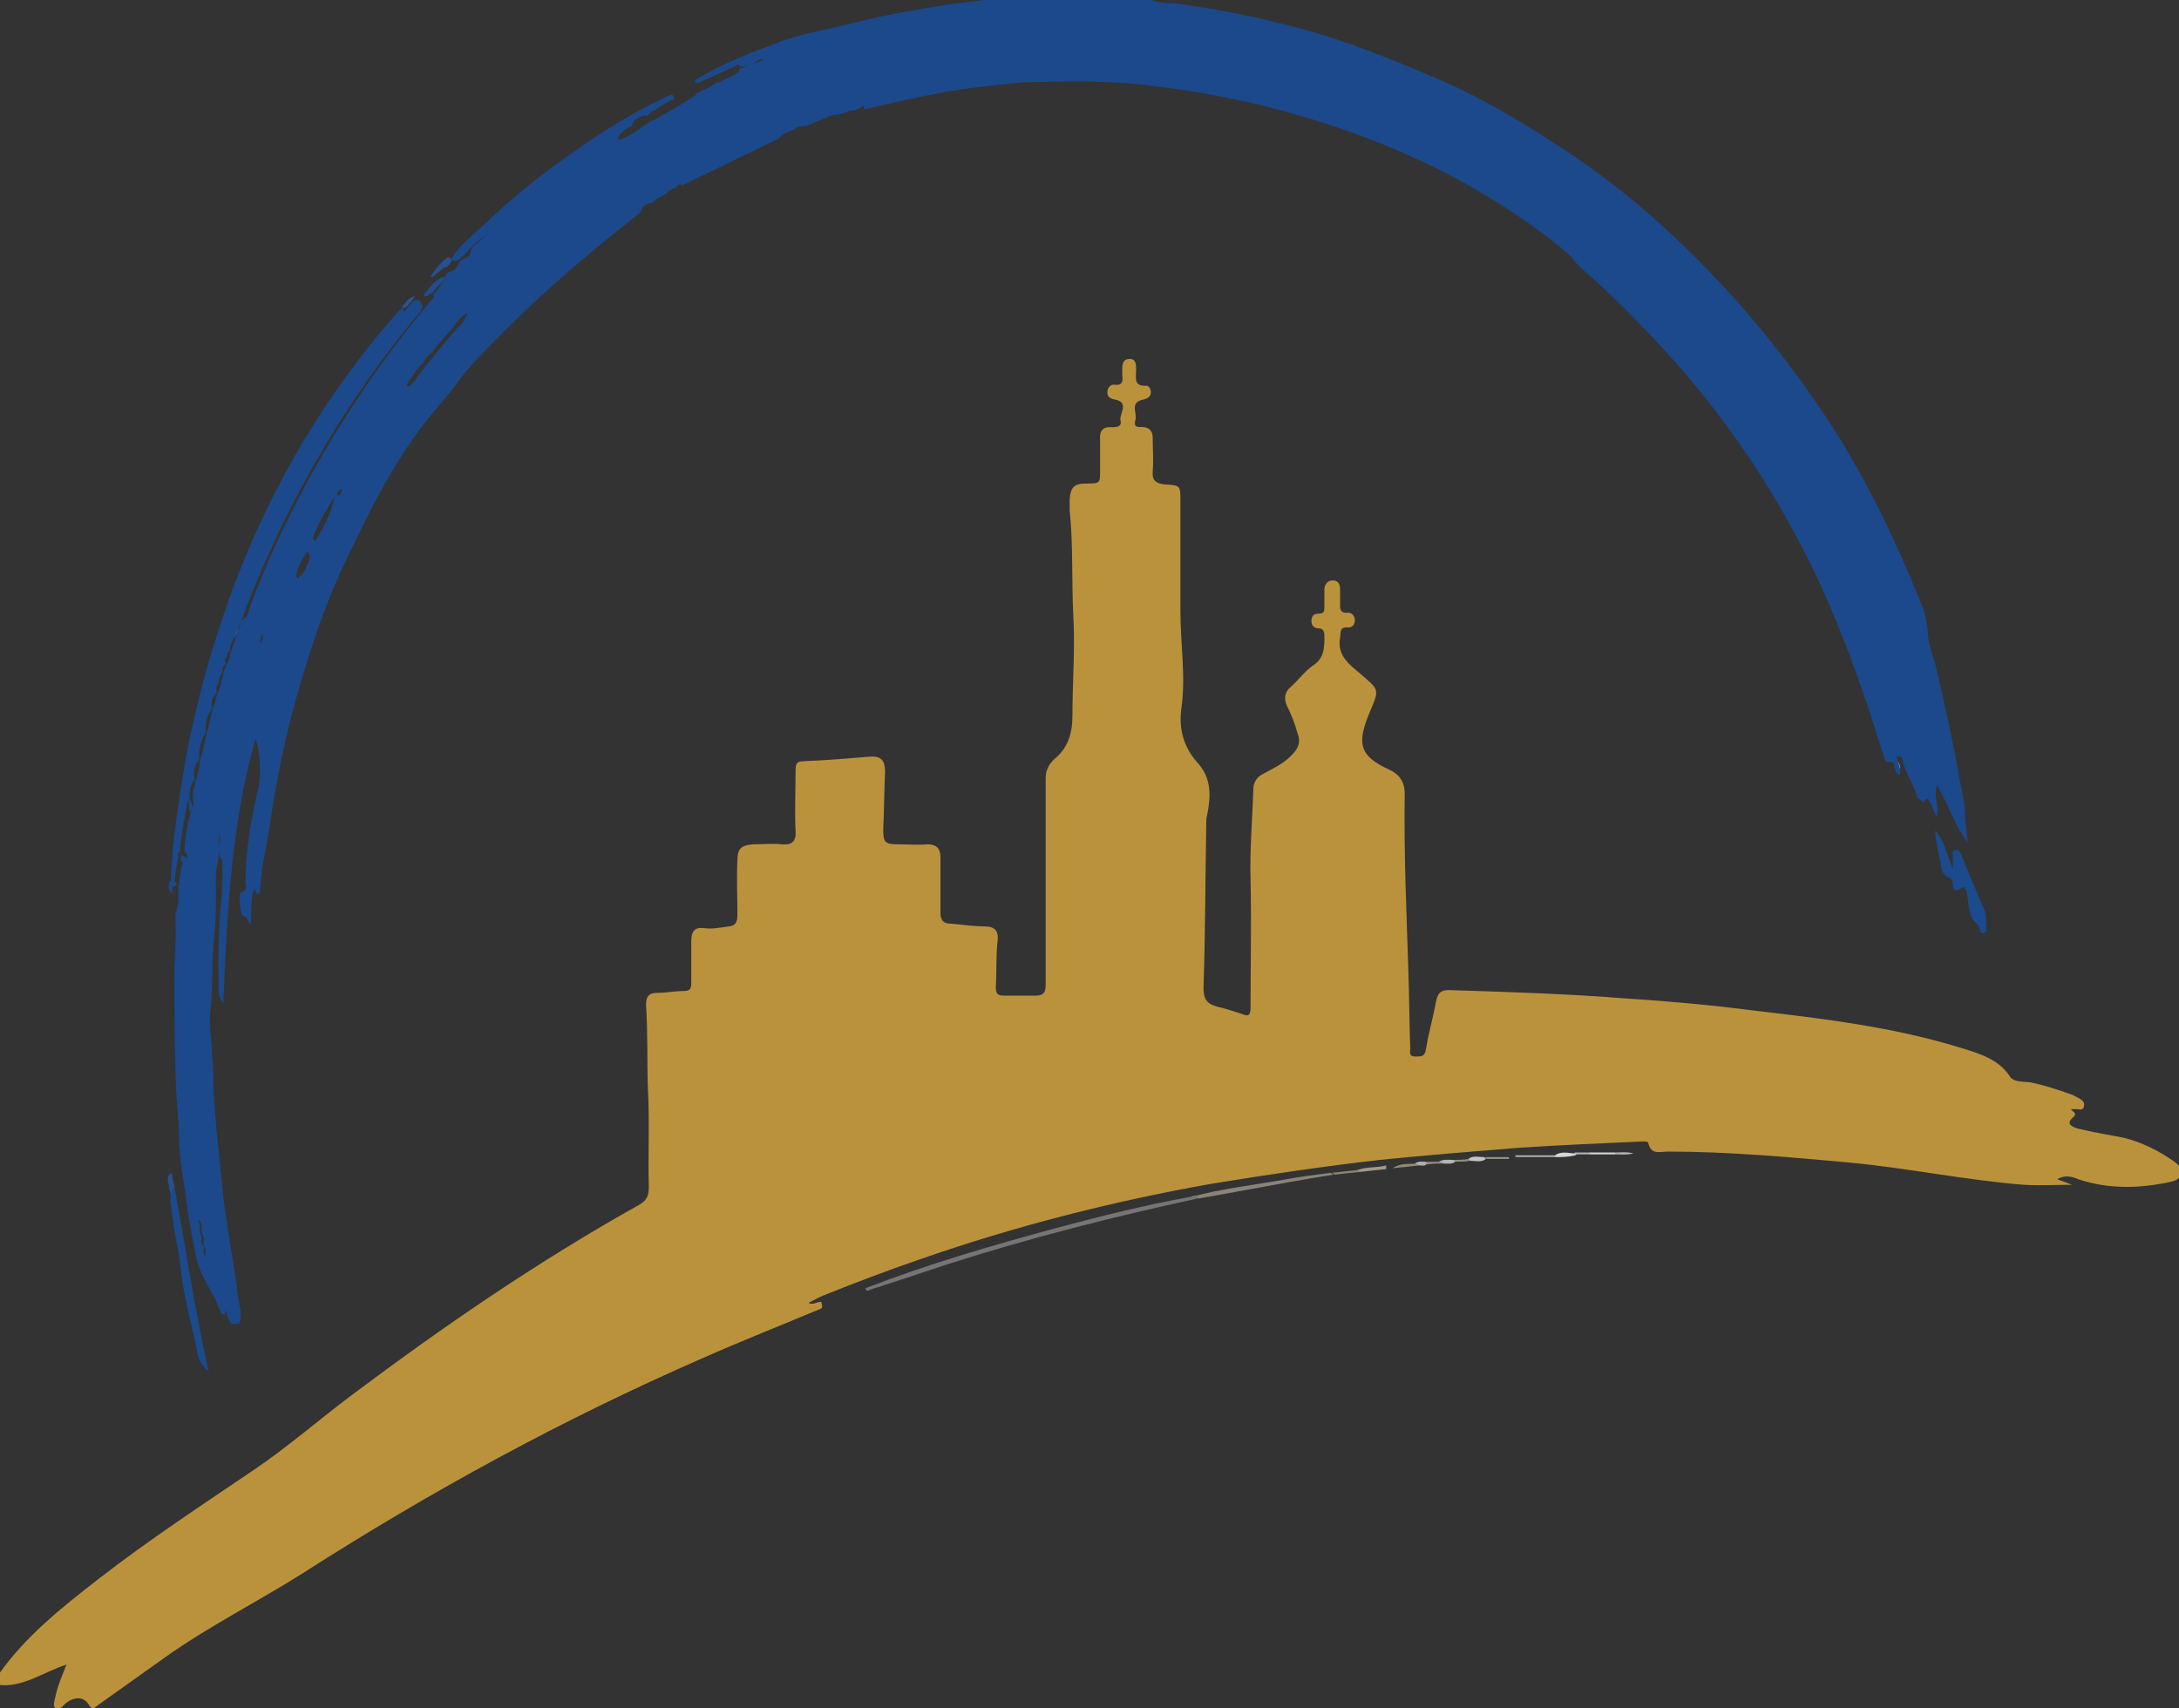 <?xml version="1.0" encoding="utf-8"?>
<!-- Generator: Adobe Illustrator 21.1.0, SVG Export Plug-In . SVG Version: 6.00 Build 0)  -->
<svg version="1.1" id="Ebene_1" xmlns="http://www.w3.org/2000/svg" xmlns:xlink="http://www.w3.org/1999/xlink" x="0px" y="0px"
	 viewBox="0 0 236.1 185.1" style="enable-background:new 0 0 236.1 185.1;" xml:space="preserve">
<rect x="0" y="0" width="236.1" height="185.1" fill="#333333" stroke="none"/>
<path style="fill:#BB923C;" d="M89,141.8c-4.3,1.8-8.6,3.5-12.9,5.4c-15.1,6.6-29.4,14.4-43.3,23.3c-4.9,3.1-10.1,5.7-14.9,9.1
	c-2.4,1.7-4.9,3.5-7.3,5.2c-0.4,0.3-0.6,0.6-1-0.1c-0.6-0.9-1.6-0.8-2.5-0.1c-0.3,0.3-0.7,0.8-1.1,0.5c-0.3-0.2-0.1-0.8,0-1.2
	c0.2-1.1,0.7-2.2,1.2-3.5c-2.5,0.8-4.7,2.5-7.3,2.2c0-0.4,0-0.8,0-1.2c2.9-4.1,6.8-7.2,10.8-10.3c5.4-4.2,11.2-8,16.8-11.8
	c3.7-2.5,7-5.4,10.6-8.1c10-7.5,20.2-14.5,31.1-20.6c0.9-0.5,1.1-1,1.1-2c-0.1-3.5,0.1-7-0.1-10.6c-0.1-3,0-6.1-0.2-9.1
	c0-0.9,0.3-1.3,1.2-1.3c1,0,1.9-0.2,2.9-0.2c0.7,0,0.8-0.3,0.8-0.9c0-1.5,0-3,0-4.4c0-1,0.2-1.7,1.5-1.5c0.9,0.1,1.7-0.1,2.6-0.2
	c0.8-0.1,0.9-0.6,0.9-1.3c0-2-0.1-3.9,0-5.9c0-1.2,0.4-1.6,1.7-1.7c1,0,2.1-0.1,3.1,0c1.1,0.1,1.6-0.3,1.5-1.5c-0.1-2.1,0-4.2,0-6.4
	c0-0.6,0-1.1,0.8-1.1c2.4-0.1,4.9-0.3,7.3-0.5c1.2-0.1,1.6,0.5,1.6,1.6c-0.1,2.1-0.1,4.2-0.2,6.3c0,1.4,0.2,1.6,1.6,1.6
	c1.1,0,2.2,0.1,3.2,0c0.9,0,1.4,0.4,1.4,1.4c0,2,0,4,0,6c0,0.8,0.3,1.2,1.1,1.2c1.2,0.1,2.5,0.3,3.7,0.3c1.1,0,1.5,0.5,1.4,1.5
	c-0.2,1.7-0.1,3.4-0.2,5.1c0,0.7,0.2,0.9,0.9,0.9c1.1,0,2.2,0,3.4,0c0.8,0,1.1-0.3,1.1-1.1c0-2.6,0-5.2,0-7.8c0-4.9,0-9.8,0-14.6
	c0-0.9,0.3-1.5,0.9-2.1c1.5-1.2,2-2.8,2-4.7c0-3.6,0.3-7.2,0.1-10.8c-0.2-3.8,0-7.7-0.4-11.5c0-0.4,0-0.8,0-1.2
	c0.1-1.3,0.5-1.7,1.8-1.7c1.5,0,1.5,0,1.5-1.5c0-1.1,0-2.2,0-3.2c-0.1-1,0.3-1.5,1.3-1.4c0.6,0,1.1-0.1,0.9-0.8
	c-0.1-0.7,1-1.9-0.6-2.2c-0.5-0.1-0.9-0.3-0.8-0.9c0-0.4,0.4-0.8,0.8-0.7c0.8,0.1,0.9-0.4,0.8-1c0-0.2,0-0.5,0-0.7
	c0-0.6,0.1-1.1,0.8-1.1c0.7,0,0.7,0.6,0.7,1.2c0,0.8-0.3,1.8,1.1,1.7c0.3,0,0.5,0.4,0.5,0.7c0,0.5-0.4,0.7-0.8,0.8
	c-1.6,0.3-0.6,1.5-0.9,2.3c-0.2,0.9,0.5,0.6,1,0.7c0.7,0.1,0.9,0.6,0.9,1.2c0,1.2,0.1,2.4,0,3.6c-0.1,1,0.4,1.3,1.3,1.4
	c1.7,0.1,1.7,0.1,1.7,1.8c0,4,0,8,0,12c0,3.5,0.6,7,0.1,10.5c-0.3,2.3,0.3,4.2,1.7,5.8c1.6,1.7,1.5,3.7,1.1,5.7
	c-0.1,0.3-0.1,0.6-0.1,0.9c-0.1,6-0.1,11.9-0.3,17.9c0,1.2,0.4,1.7,1.5,2c0.9,0.2,1.8,0.5,2.7,0.8c0.7,0.3,0.9,0.1,0.9-0.7
	c0-4.6,0.1-9.2,0-13.8c-0.1-3.3,0.2-6.6,0.3-9.9c0-0.7,0.4-1.3,1-1.6c1.1-0.6,2.2-1.1,3.1-2c0.7-0.7,1.1-1.4,0.7-2.4
	c-0.3-1.1-0.7-2.1-1.2-3.1c-0.3-0.8-0.2-1.4,0.5-2c0.8-0.7,1.5-1.7,2.4-2.3c1.2-0.8,1.2-1.9,1.2-3.2c0-0.4-0.1-0.8-0.6-0.8
	c-0.5,0-0.8-0.3-0.8-0.8c0-0.6,0.3-0.8,0.8-0.8c0.6,0,0.6-0.3,0.6-0.8c0-0.6,0-1.2,0-1.8c0-0.5,0.3-1,0.9-1c0.6,0,0.8,0.4,0.8,1
	c0,0.5,0,1,0,1.4c0,0.6-0.1,1.2,0.9,1.1c0.4,0,0.7,0.4,0.7,0.8c0,0.5-0.3,0.8-0.7,0.8c-1-0.1-0.8,0.5-0.9,1.1
	c-0.3,1.6,0.6,2.6,1.7,3.5c2.8,2.4,2.6,1.9,1.3,5.1c-1.2,3.1-0.7,4.3,2.3,5.7c1.1,0.5,1.7,1.3,1.7,2.6c-0.1,6.4,0.2,12.9,0.4,19.3
	c0.1,2.8,0.1,5.5,0.2,8.3c0,0.4-0.2,0.9,0.6,0.9c0.6,0,1,0,1.1-0.8c0.3-1.8,0.8-3.5,1.1-5.2c0.2-0.8,0.4-1.2,1.4-1.2
	c6.4,0.2,12.8,0.4,19.1,0.9c4.6,0.3,9.2,0.7,13.8,1.3c7.7,0.9,15.3,1.8,22.7,4.1c1.9,0.6,4,1.2,5.2,3.1c0.4,0.6,1.5,0.5,2.2,0.6
	c1.5,0.3,3,0.8,4.4,1.3c0.3,0.1,0.6,0.3,1,0.5c0.3,0.2,0.5,0.4,0.4,0.8c-0.1,0.5-0.5,0.3-0.8,0.3c-0.2,0-0.4,0-0.6,0
	c0.1,0.3,0.8,0.4,0.2,0.9c-0.8,0.7-0.1,1,0.5,1.2c1.7,0.4,3.4,0.7,5,1c2,0.5,3.8,1.4,5.5,2.6c0.4,0.3,0.9,0.7,0.7,1.3
	c-0.1,0.6-0.7,0.8-1.2,0.9c-3.3,0.7-6.6,0.8-9.9-0.3c-0.7-0.3-1.5-0.5-2.3,0c0.6,0.2,1.1,0.4,1.6,0.6c-1.7,0-3.4,0.1-5.2,0
	c-6.3-0.5-12.5-1.8-18.8-2.4c-6.6-0.6-13.2-1.2-19.8-1.2c-0.8,0-1.8,0.4-2.1-0.9c0-0.2-0.4-0.2-0.6-0.2c-4.5,0.2-9.1,0.4-13.6,0.7
	c-5,0.4-9.9,0.8-14.9,1.3c-6.1,0.7-12.2,1.6-18.3,2.6c-10.7,1.9-21.3,4.6-31.6,8.2c-3.5,1.2-6.9,2.5-10.4,3.9
	c-0.5,0.2-1,0.5-1.6,0.8c0.6,0.3,0.9-0.2,1.4-0.1C89,141.4,89.2,141.5,89,141.8z"/>
<path style="fill:#757575;" d="M93.8,139.6c6.7-2.6,13.6-4.6,20.6-6.5c4.8-1.3,9.7-2.5,14.6-3.4c0.3-0.1,0.6-0.3,0.7,0.2
	c-9.2,2-18.3,4.3-27.3,7.2c-2.7,0.9-5.4,1.8-8.2,2.7C94.1,139.9,93.8,140,93.8,139.6z"/>
<path style="fill:#1B4A8D;" d="M210.3,93.7c-0.2-1-0.4-2-0.6-3c0-0.1,0-0.3,0-0.7c1.1,1.3,1.3,2.8,1.9,4.2c0-0.4,0-0.7,0-1
	c0.1-0.4-0.3-1,0.3-1.1c0.4-0.1,0.6,0.5,0.7,0.8c0.8,1.9,1.6,3.8,2.4,5.7c0.2,0.4,0.2,0.9,0.2,1.3c0,0.4,0.2,1-0.2,1.2
	c-0.6,0.2-0.4-0.6-0.7-0.9c-1.2-0.9-0.9-2.3-1.2-3.5c-0.1-0.5-0.3-0.7-0.7-0.4c-0.7,0.5-0.8,0-0.8-0.5c0-0.6-0.5-0.7-0.8-0.9
	C210.4,94.5,210.3,94.1,210.3,93.7z"/>
<path style="fill:#898479;" d="M129.8,129.9c-0.2-0.3-0.5-0.2-0.7-0.2c3.4-0.9,6.9-1.3,10.3-1.9c1.6-0.3,3.2-0.5,4.8-0.7
	c0.1,0.1,0.2,0.1,0.3,0.2c-3.2,0.5-6.4,1.1-9.7,1.7C133.2,129.3,131.5,129.6,129.8,129.9z"/>
<path style="fill:#A2998A;" d="M147.1,126.8c1-0.4,2-0.2,3.1-0.5c0,0.1,0,0.2,0,0.4c-0.9,0.1-1.9,0.2-2.8,0.3
	C147.2,127,147.1,126.9,147.1,126.8z"/>
<path style="fill:#AEADAB;" d="M168.5,125.4c-1.4,0-2.9,0-4.3,0c0-0.1,0-0.1,0-0.2c1.4,0,2.9,0,4.3,0
	C168.5,125.2,168.6,125.2,168.5,125.4C168.5,125.3,168.5,125.4,168.5,125.4z"/>
<path style="fill:#8D8470;" d="M147.1,126.8c0.1,0.1,0.2,0.2,0.3,0.2c-0.9,0.1-1.9,0.2-2.8,0.3c-0.1-0.1-0.2-0.2-0.3-0.2
	C145.2,127,146.1,126.9,147.1,126.8z"/>
<path style="fill:#D7D6D8;" d="M168.5,125.4c0-0.1,0-0.1,0-0.2c0.7-0.5,1.5-0.2,2.2-0.2c0.1,0,0.1,0.1,0.1,0.1c0,0,0,0.1-0.1,0.1
	C169.9,125.4,169.2,125.4,168.5,125.4z"/>
<path style="fill:#958A74;" d="M153.8,126.3c-0.9,0.1-1.8,0.2-2.9,0.3c0.9-0.6,1.7-0.4,2.5-0.5C153.6,126,153.8,125.9,153.8,126.3z"
	/>
<path style="fill:#C7C6C6;" d="M159.1,125.6c0.5-0.4,1.1-0.2,1.7-0.2c0.1,0.1,0.2,0.1,0.2,0.2c-0.5,0.4-1.1,0.2-1.7,0.2
	C159.3,125.8,159.1,125.7,159.1,125.6z"/>
<path style="fill:#989387;" d="M161.1,125.6c-0.1-0.1-0.2-0.2-0.2-0.2c0.9,0,1.7,0,2.6,0c0,0.1,0,0.2,0,0.2
	C162.6,125.6,161.8,125.6,161.1,125.6z"/>
<path style="fill:#D6D7D8;" d="M175,125.1c-0.9,0-1.8,0-2.7,0c-0.1,0-0.1-0.1-0.1-0.1c0,0,0-0.1,0.1-0.1c0.9,0,1.8,0,2.7,0
	C175,125,175.1,125,175,125.1C175,125.1,175,125.1,175,125.1z"/>
<path style="fill:#B4B4B2;" d="M157.7,125.9c-0.4,0.3-0.8,0.2-1.3,0.2c-0.1-0.1-0.4,0-0.5-0.2c0.5-0.3,1-0.2,1.5-0.2
	C157.6,125.7,157.7,125.8,157.7,125.9z"/>
<path style="fill:#B2B2B2;" d="M175,125.1c0-0.1,0-0.1,0-0.2c0.6,0,1.3-0.1,2,0.1C176.2,125.2,175.6,125.1,175,125.1z"/>
<path style="fill:#F5F2F7;" d="M205.7,83.6c-0.3-0.3-0.3-0.7-0.4-1.1c0.5,0,0.5,0.4,0.6,0.7C205.8,83.3,205.8,83.5,205.7,83.6z"/>
<path style="fill:#968C7A;" d="M157.7,125.9c-0.1-0.1-0.2-0.2-0.2-0.2c0.5,0,1.1,0,1.6-0.1c0.1,0.1,0.2,0.2,0.2,0.2
	C158.8,125.9,158.2,125.9,157.7,125.9z"/>
<path style="fill:#B2AEAE;" d="M153.8,126.3c-0.2-0.1-0.3-0.2-0.5-0.2c0.4-0.3,0.8-0.2,1.2-0.2c0.1,0.1,0.1,0.1,0.1,0.2
	c0,0.1-0.1,0.1-0.1,0.1C154.4,126.4,154.1,126.3,153.8,126.3z"/>
<path style="fill:#938A76;" d="M154.6,126.2c0-0.1,0-0.2,0-0.3c0.5,0,0.9,0,1.4,0c0.2,0.1,0.3,0.1,0.5,0.2
	C155.8,126.1,155.2,126.1,154.6,126.2z"/>
<path style="fill:#B4B4B4;" d="M172.3,124.9c0,0.1,0,0.1,0,0.2c-0.6,0-1.1,0-1.7,0c0-0.1,0-0.1,0-0.2
	C171.2,124.9,171.8,124.9,172.3,124.9z"/>
<path style="fill:#1B4A8D;" d="M18.9,128.6c1.2,6.6,2.2,13.2,3.7,20c-1.2-0.9-1.2-2-1.4-3c-0.5-2.1-1-4.2-1.4-6.4
	c-0.2-1.4-0.3-2.8-0.6-4.2c-0.3-1.5-0.5-3-0.7-4.5c-0.1-0.4,0-0.8,0-1.2C18.6,129.1,18.3,128.7,18.9,128.6z"/>
<path style="fill:#28508D;" d="M48.1,29c-0.4,0.3-0.8,0.7-1.2,1c-0.1,0.1-0.2,0-0.2-0.1c0.5-0.8,1.1-1.5,1.9-2.1
	c0,0.1,0.1,0.2,0.3,0.2c0.1,0.1,0.1,0.2,0,0.3C48.7,28.7,48.5,29,48.1,29z"/>
<path style="fill:#28508E;" d="M18.9,128.6c-0.4,0.2-0.2,0.5-0.3,0.8c-0.2-0.1-0.2-0.4-0.3-0.6c0.1-0.6-0.5-1.2,0.3-1.7
	C18.7,127.7,18.8,128.2,18.9,128.6z"/>
<path style="fill:#2B5290;" d="M45,32.1c-0.3,0.4-0.6,0.8-1,1.2c-0.2,0.1-0.3,0.1-0.5,0l0,0C44,32.8,44.2,32.2,45,32.1z"/>
<path style="fill:#1B498B;" d="M19.1,96c-0.7,0-0.3,0.6-0.5,0.8c-0.5-0.4-0.3-0.9-0.2-1.3c0.1,0,0.2,0,0.3,0
	C19.1,95.6,19.2,95.7,19.1,96z"/>
<path style="fill:#A8BAD4;" d="M21,104.7c0,2.4,0,4.8,0,7.2c-0.1,0.1-0.1,0.1-0.2,0c0-2.4,0-4.8,0-7.2
	C20.9,104.5,20.9,104.5,21,104.7z"/>
<path style="fill:#A8B9D2;" d="M28.7,86.2c-0.1,1.1-0.2,2.3-0.5,3.4c-0.1,0.1-0.2,0.1-0.3,0c0-1.1,0.4-2.2,0.6-3.3
	C28.6,86.1,28.7,86.1,28.7,86.2z"/>
<path style="fill:#A8B9D2;" d="M28,91.7c0,0.8,0.1,1.6-0.2,2.4c-0.3-0.8-0.4-1.6-0.1-2.4C27.8,91.5,27.9,91.5,28,91.7z"/>
<path style="fill:#224C8E;" d="M46.5,31.9c-0.1,0.1-0.2,0.1-0.3,0.2c-0.2,0-0.3,0-0.2-0.3c0.7-0.7,1.1-1.6,2.2-1.8
	c-0.1,0.2-0.2,0.4-0.3,0.6C47.3,31,47.1,31.7,46.5,31.9z"/>
<path style="fill:#A2B3CE;" d="M31.6,64.3c0,0.7-0.6,1.3-0.8,1.9c-0.2,0-0.3,0-0.2-0.2c0.1-0.7,0.2-1.4,0.8-1.9
	C31.6,64,31.7,64.1,31.6,64.3z"/>
<path style="fill:#A8B9D1;" d="M28,91.7c-0.1,0-0.2,0-0.3,0c0.2-0.7-0.2-1.5,0.2-2.2c0.1,0,0.2,0,0.3,0C28.1,90.2,28.4,91,28,91.7z"
	/>
<path style="fill:#9EAEC9;" d="M53.9,31c-0.3,0.5-0.7,1-1.5,1.3c0.2-0.8,0.7-1.1,1.2-1.5C53.9,30.7,54,30.7,53.9,31z"/>
<path style="fill:#1B498C;" d="M19.6,93.4c0-0.2,0-0.5,0-0.7c0.1,0,0.1,0,0.2,0c0.3,0.2,0.6,0.4,0.8,0.6
	C20.4,93.8,20,93.3,19.6,93.4z"/>
<path style="fill:#99A8C5;" d="M42.7,43.7c0.2-0.4,0.4-0.7,0.7-1c0.1,0,0.2,0.2,0.2,0.3c0.1,0.5-0.4,0.7-0.7,1
	C42.7,43.9,42.7,43.8,42.7,43.7z"/>
<path style="fill:#A8BAD2;" d="M25.3,69.1c-0.1-0.1-0.1-0.1-0.2-0.2c-0.1-0.5,0.2-0.9,0.4-1.3c0.1,0,0.2,0.1,0.2,0.2
	C25.8,68.4,25.7,68.8,25.3,69.1z"/>
<path style="fill:#AABAD2;" d="M41.8,45.6c-0.3,0.3-0.3,1-0.8,1.2c-0.2,0-0.3,0-0.2-0.2c0.2-0.3,0.3-0.7,0.7-1
	C41.5,45.5,41.6,45.5,41.8,45.6z"/>
<path style="fill:#576B97;" d="M20.8,111.8c0.1,0,0.1,0,0.2,0c0,0.7,0,1.3,0,2C20.7,113.2,20.8,112.5,20.8,111.8z"/>
<path style="fill:#7C87A9;" d="M41.8,45.6c-0.1,0-0.2,0-0.4,0c0.1-0.4,0.3-0.7,0.8-0.7c0.1-0.1,0.1-0.1,0.2,0
	C42.5,45.4,42,45.4,41.8,45.6z"/>
<path style="fill:#A9BAD3;" d="M42.4,44.9c-0.1,0-0.1,0-0.2,0c-0.2-0.5,0.3-0.8,0.5-1.2c0.1,0,0.2,0.1,0.2,0.3
	C42.7,44.3,42.5,44.6,42.4,44.9z"/>
<path style="fill:#576C98;" d="M21,104.7l-0.1,0l-0.1,0c0-0.6,0-1.2,0-1.8C21.1,103.5,21,104.1,21,104.7z"/>
<path style="fill:#A6B7CF;" d="M52,25.7c-0.1,0-0.2,0-0.3,0c0.3-0.4,0.6-0.8,1.3-1C52.7,25.2,52.4,25.5,52,25.7z"/>
<path style="fill:#92A3C1;" d="M28.8,67.3c0.1-0.3,0-0.7,0.3-1C29.2,66.8,29.2,66.8,28.8,67.3z"/>
<path style="fill:#FFFDFE;" d="M33.5,59.3c0.1-0.2,0-0.5,0.4-0.5l0,0.1c0,0.3,0,0.6-0.2,0.8C33.3,59.7,33.4,59.5,33.5,59.3z"/>
<path style="fill:#FFFEFC;" d="M31.9,62.9c0.2,0.1,0.2,0.3,0.2,0.4c-0.1,0.2,0,0.4-0.2,0.5c-0.1,0-0.2-0.1-0.2-0.2
	C31.7,63.4,31.5,63,31.9,62.9z"/>
<path style="fill:#FCFDFC;" d="M25.8,67.9c-0.1,0-0.2-0.1-0.2-0.2c0.1-0.2,0-0.5,0.3-0.7c0.1,0.1,0.1,0.1,0.2,0.2
	C26.1,67.4,25.9,67.7,25.8,67.9z"/>
<path style="fill:#A8B9D3;" d="M53.9,31c0-0.1-0.1-0.2-0.2-0.2c0.1-0.2,0.2-0.4,0.5-0.5c0.2-0.1,0.3,0,0.2,0.2
	C54.3,30.7,54.2,30.9,53.9,31z"/>
<path style="fill:#8E9FBD;" d="M30.6,66c0,0.1,0.1,0.2,0.2,0.2c-0.1,0.3-0.1,0.6-0.7,0.7C30.5,66.6,30.2,66.2,30.6,66z"/>
<path style="fill:#A8B9D3;" d="M54.4,30.5c0-0.1-0.1-0.2-0.2-0.2c0.1-0.3,0.3-0.6,0.6-0.4C55,30.2,54.6,30.3,54.4,30.5z"/>
<path style="fill:#8E9FBE;" d="M40.7,46.6c0,0.1,0.1,0.2,0.2,0.2c0,0.2,0.1,0.5-0.3,0.5c-0.1,0-0.3-0.1-0.3-0.1
	C40.4,47,40.5,46.7,40.7,46.6z"/>
<path style="fill:#A0B1CB;" d="M28.7,86.2l-0.1,0l-0.1,0c0.1-0.4,0.2-0.7,0.3-1.3C29,85.4,29.1,85.8,28.7,86.2z"/>
<path style="fill:#1B498C;" d="M45.3,32.5c-0.6,0-0.8,0.5-1.2,0.9c-0.2,0.2-0.3,0.5-0.5,0.7c0.2-0.2,0.2-0.4,0.1-0.6
	c0,0-0.1-0.1-0.1-0.1c-0.1,0.1-0.2,0.1-0.3,0.2c-1.6,1.8-3.2,3.7-4.6,5.6C33,46.7,28.6,54.8,25.3,63.6c-1.8,4.9-3.3,9.8-4.4,14.9
	c-0.8,3.4-1.3,6.8-1.8,10.3c-0.3,2.2-0.5,4.5-0.6,6.8c0.1,0.1,0.3,0.1,0.4,0.1c0,0,0,0,0-0.1c0.1-0.9,0.2-1.8,0.4-2.7
	c0-0.2-0.1-0.5,0.2-0.6c0.1-1.8,0.5-3.6,0.8-5.3c0-0.1,0.1-0.2,0.3-0.1c-0.1-0.9-0.1-1.7,0.5-2.4c-0.2-0.8-0.1-1.5,0.5-2.2
	c-0.1-1,0.1-2,0.7-2.9c-0.1-1,0.1-1.9,0.7-2.6c-0.2-0.7,0-1.2,0.5-1.7c-0.1-0.4-0.1-0.7,0.2-1c0-0.5,0.1-0.9,0.4-1.2
	c0.1-0.3-0.1-0.8,0.4-0.9c0,0,0,0,0,0c-0.1-0.3-0.2-0.6,0.1-0.8c0-0.3,0-0.5,0.3-0.7c0-0.5,0.2-1,0.5-1.4c0.1,0,0.1,0,0.1,0
	c0.1-0.4,0.3-0.8,0.4-1.2c0.1-0.3,0.2-0.5,0.3-0.8c4.4-11.7,10.5-22.5,18.4-32.2c0.4-0.5,1-1,1.2-1.7C45.6,32.7,45.5,32.6,45.3,32.5
	z"/>
<path style="fill:#A5B6CE;" d="M21.2,116.7c0,0.3,0.1,0.7-0.1,1.1c-0.2-0.4-0.1-0.8-0.1-1.1C21.1,116.5,21.2,116.5,21.2,116.7z"/>
<path style="fill:#AABAD4;" d="M24.5,85.4c0.2,0.5,0.2,0.8,0,1.2C24.4,86.2,24.4,85.9,24.5,85.4z"/>
<path style="fill:#FFFEFE;" d="M31.6,63.6c0.1,0,0.2,0.1,0.2,0.2c-0.1,0.2,0,0.4-0.2,0.5c0-0.1,0-0.2-0.2-0.2
	C31.4,63.9,31.4,63.7,31.6,63.6z"/>
<path style="fill:#556B96;" d="M21.2,116.7L21.2,116.7l-0.2,0c0-0.4-0.1-0.8,0.1-1.1C21.4,115.9,21.2,116.3,21.2,116.7z"/>
<path style="fill:#1B498C;" d="M20.5,86.8c0.1,0.1,0.1,0.1,0.2,0.1c0,0.3,0.5,0.8-0.2,1C20.5,87.5,20.5,87.1,20.5,86.8z"/>
<path style="fill:#1B498C;" d="M209.9,85.1c1.2,2.1,1.9,4.4,3.3,6.2c-0.1-1.2-0.3-2.4-0.3-3.6c-0.1-1.3-0.5-2.6-0.7-4
	c-0.7-3.9-1.6-7.8-2.5-11.7c-0.3-1.1-0.8-2.3-0.8-3.4c-0.1-0.9-0.2-1.8-0.5-2.6c-2-5-4.2-9.9-6.8-14.6c-0.3-0.5-1.8-3.2-2.2-3.8
	c-3.7-5.9-7.9-11.4-12.6-16.5c-5.2-5.6-10.8-10.6-17.2-14.8c-4.4-2.9-8.8-5.6-13.7-7.7c-5.6-2.4-11.3-4.7-17.3-6.1
	c-3.6-0.9-7.3-1.6-11-2.1c-0.9-0.1-1.9,0-2.8-0.4c-0.9-0.3-1.8,0.1-2.6-0.2c-4.4,0-8.8,0-13.2,0c-0.8,0.3-1.6-0.1-2.4,0.2
	c-1.3,0.2-2.6,0.3-3.9,0.5c-3.3,0.5-6.6,1.1-9.9,1.9c-3,0.8-6.1,1.2-9,2.4c-2.9,1.1-5.8,2.2-8.5,3.9c0,0.1,0,0.2,0.1,0.3
	c0.1,0,0.2,0,0.3,0c0.3-0.2,0.7-0.4,1.1-0.5c1.1-0.5,2.1-1,3.2-1.5c0.1,0.1,0.2,0.1,0.2,0.2C80.5,7.3,81,7,81.5,6.9
	c0.4-0.1,0.8-0.6,1.3-0.5c0.1,0,0.2-0.1,0.3-0.1c-0.1,0.1-0.2,0.1-0.4,0.1c-0.3,0.3-0.8,0.4-1.2,0.5C81,7,80.6,7.3,80.1,7.5
	c0,0.1,0,0.1,0,0.2c-0.6,0.6-1.4,0.7-2.1,1.2c-0.5,0-0.8,0.4-1.2,0.6c-0.2,0.1-0.5,0.2-0.7,0.3c-0.3,0.2-0.6,0.3-0.8,0.4
	c0,0,0.1,0.1,0.1,0.1c-1.8,1.2-3.6,2.2-5.5,3.2c-0.8,0.7-1.7,1.2-2.6,1.6c-0.2,0.1-0.2,0-0.3,0c-0.1,0-0.1,0.1-0.2,0.1
	c0,0,0.1,0,0.2-0.1c0,0,0,0,0-0.1c0,0,0-0.1,0-0.1l0-0.1c0.3-0.5,0.8-0.8,1.3-1.1c0.1,0,0.1,0,0.2,0c0-0.8,0.7-0.9,1.2-1.2
	c0.2,0,0.3,0,0.3,0.1c0.1-0.1,0.2-0.1,0.3-0.2c0.1-0.1,0.2-0.2,0.4-0.4c0.1,0,0.2,0,0.2,0c0.6-0.5,1.2-0.8,1.9-1.2c0,0,0,0,0.1,0
	c0,0,0.1-0.1,0.1-0.1c0-0.2,0-0.5-0.4-0.4c-3.5,1.6-6.8,3.6-9.9,5.8c-3.7,2.5-7.1,5.2-10.3,8.3c-1.2,1.1-2.5,2.1-3.4,3.5
	c-0.1,0.2,0.1,0.3,0.2,0.4c0.6,0,0.9-0.6,1.3-0.9c0.5-0.6,1-1.1,1.6-1.5c0.1-0.1,0.2-0.3,0.4-0.3c-0.1,0.1-0.2,0.1-0.2,0.2
	c-0.4,0.5-1.1,0.7-1.3,1.4c0,0.4-0.2,0.7-0.6,0.8c-0.3,0.1-0.6,0.3-0.7,0.6c-0.2,0.4-0.4,0.7-0.8,0.8c-0.1,0-0.2,0.1-0.3,0.1
	c-0.2,0.1-0.3,0.3-0.4,0.5c-0.1,0.2-0.2,0.5-0.3,0.7c-0.3,0.4-0.6,0.9-1,1.2c0.1,0.1,0.1,0.1,0.1,0.3c-2.9,3.5-5.7,7.1-8.2,10.9
	c-4.7,7.1-8.7,14.6-11.7,22.6c-0.2,0.5-0.2,1.1-0.7,1.4c-0.1,0-0.1-0.1-0.1-0.1c0,0,0,0,0,0c-0.1,0.3-0.2,0.5-0.3,0.8
	c-0.1,0.4-0.3,0.8-0.4,1.2c-0.2,0.5-0.3,0.9-0.5,1.4c-0.1,0.3-0.2,0.5-0.2,0.8c-0.1,0.3-0.2,0.5-0.3,0.7c-0.1,0.2-0.2,0.5-0.3,0.8
	c-0.1,0.5-0.3,1.1-0.4,1.6c-0.1,0.3-0.2,0.5-0.3,0.8c-0.2,0.5-0.3,1.1-0.5,1.6c-0.3,0.9-0.4,1.8-0.7,2.7c-0.2,1-0.4,2-0.7,2.9
	c-0.1,0.8-0.2,1.6-0.5,2.3c-0.1,0.7-0.4,1.3-0.3,2c0.1,0.5,0.1,0.9-0.2,1.3c-0.4,1.5-0.7,2.9-0.7,4.4c0.5,0.5,0.3,0.9-0.2,1.1
	c-0.3,1-0.3,2-0.5,3c0,0.9,0.1,1.8-0.3,2.6c0,1.1,0.1,2.2,0,3.3c0,1-0.1,2.1-0.1,3.1c0,4.3,0,8.7,0.2,13c0.1,1.6,0.3,3.2,0.3,4.9
	c0,0.9,0.1,1.8,0.2,2.7c0.2,1.6,0.5,3.3,0.7,4.9c0.2,1.7,0.6,3.4,0.9,5.1c0.4,2.3,2,4.1,2.7,6.2c0,0.1,0.2,0.2,0.4,0.3
	c0.1-0.2,0.2-0.4,0.2-0.6c0.1,0.6,0.2,1.1,0.6,1.6c0.9,0,1-0.1,1-0.9c0-0.7-0.2-1.3-0.3-2c-0.2-1.8-0.5-3.6-0.8-5.4
	c-0.3-2.1-0.7-4.2-0.9-6.4c-0.2-2-0.4-3.9-0.6-5.9c-0.2-2.3-0.4-4.7-0.4-7c0-0.4-0.1-0.8-0.1-1.2c0-1.8-0.4-3.5-0.2-5.2
	c0.3-2.6,0.1-5.2,0.4-7.9c0.2-1.6,0.2-3.2,0.2-4.8c0-1.1-0.1-2.3,0.2-3.4c0.1-0.4,0.1-0.8,0.2-1.2c0,0.2,0,0.5,0,0.7
	c0.2,0.1,0.3,0.3,0.3,0.5c0,1.3,0,2.6-0.1,3.8c-0.3,3.3-0.4,6.5-0.3,9.8c0,0.6,0,1.2,0.5,1.7c0.2-4.8,0.4-9.6,0.9-14.4
	c0.5-4.7,1.2-9.5,2.6-14.2c0.5,1.2,0.6,4.1,0.3,5.3c-0.8,3.4-1.4,6.8-1.4,10.2c0,0.4,0.3,0.9-0.5,1.1c-0.3,0.1-0.1,2.6,0.3,2.6
	c0.6,0.1,0.3,0.7,0.8,0.8c0-1.2,0-2.3,0.2-3.4c0.3-0.4,0.2-0.8,0.2-1.2c0,0.5-0.1,1,0.3,1.4c0.3-0.1,0.3-0.3,0.3-0.6
	c0.1-0.9,0.1-1.8,0.3-2.7c0.5-2.6,0.9-5.2,1.3-7.8c0.7-3.8,1.5-7.5,2.6-11.2c1.4-4.8,3-9.6,5.2-14.1c2.8-5.9,5.7-11.7,10.1-16.7
	c1.4-1.6,2.5-3.4,4-4.9c3.7-3.9,7.6-7.6,11.7-11c2-1.7,4-3.3,6-4.9c0.1-0.6,0.5-0.8,1-1l0.1,0l0.1,0c0.2-0.2,0.5-0.4,0.8-0.6
	c0.2-0.1,0.4-0.2,0.6-0.3c0.3-0.3,0.7-0.6,1.1-0.7c0.3-0.1,0.4-0.7,0.8-0.3c3.5-1.7,7-3.4,10.5-5.1c0.4-0.6,1.1-0.7,1.7-1
	c0.4-0.5,1-0.2,1.4-0.4c0.4-0.2,0.8-0.4,1.2-0.5c0.7-0.3,1.3-0.7,2.1-0.7c0.5,0,0.9-0.3,1.3-0.4c0.1,0,0.3,0,0.4,0
	c0.3-0.2,0.6-0.2,0.8-0.4c0.4-0.4,0.2,0.3,0.4,0.2c0.1,0,0.2,0,0.2,0c3.8-0.9,7.7-1.8,11.6-2.3c2-0.2,3.9-0.5,5.9-0.6
	c4.7-0.1,9.5-0.2,14.2,0.5c3.3,0.4,6.6,1,9.8,1.7c9.7,2.3,19,5.8,27.4,11.2c2.5,1.6,4.9,3.3,7.1,5.2c0.6,0.5,1,1.3,1.7,1.8
	c1.5,1.3,2.9,2.6,4.3,4c2.9,2.9,5.7,5.9,8.3,9.1c3.9,4.8,7.3,9.9,10.2,15.3c3.3,6,5.8,12.4,8,18.9c0.6,1.8,1.1,3.5,1.7,5.3
	c0.1,0.3,0.2,0.8,0.5,0.7c0.6-0.1,0.6,0.2,0.7,0.6c0.1,0.3,0.1,0.6,0.5,0.8c0.3-0.8-0.2-1.4-0.3-2c0.6-0.2,0.7,0.4,0.7,0.6
	c0.3,1.3,1.2,2.4,1.5,3.7c0.1,0.3,0.3,0.3,0.5,0.5c0.1,0.1,0.3,0.2,0.3,0.1c0.4-0.8,0.5,0.1,0.7,0.1c0.2,0.5,0.4,1,0.6,1.5
	C210.3,87.6,209.4,86.4,209.9,85.1z M24,141.5c0,0.2,0,0.3,0.1,0.5C24,141.8,24,141.7,24,141.5C23.8,141.6,23.9,141.3,24,141.5z
	 M22.2,136.2c-0.2-0.4-0.1-0.7-0.1-1.1c0,0,0,0,0,0c0,0,0,0,0,0c-0.5-0.4-0.1-1-0.4-1.4c-0.1-0.5,0-1.1-0.3-1.6
	c0.4,0.3,0.4,0.3,0.5,1.6c0.3,0.4,0.1,1,0.2,1.4c0,0,0,0,0,0c0,0,0,0,0,0C22.5,135.5,22.2,135.9,22.2,136.2z M23.7,91.7
	c0-0.4,0.1-0.8,0-1.2c0,0,0-0.1,0-0.1c-0.2,0,0.1-0.1,0.1,0.2C23.9,91,23.8,91.4,23.7,91.7z M28.1,69.7c0.2-0.5,0.1-0.7,0.3-1
	C28.5,69,28.6,69.3,28.1,69.7z M32.6,62.4c-0.2-0.2-0.2,0.6-0.5,0.1c0.1-1,0.6-1.9,1.2-2.7c0.2,0.1,0.2,0.3,0.3,0.5
	C33.4,61.1,33.1,61.8,32.6,62.4z M34.2,58.6c-0.2,0-0.2-0.1-0.3-0.3c0.5-1.5,1.4-2.9,2.3-4.4C36.2,54.8,35.1,57.2,34.2,58.6z
	 M36.6,53.7c0,0-0.1-0.1-0.1-0.1c0-0.3,0.2-0.5,0.6-0.6C36.9,53.4,37,53.7,36.6,53.7z M49.6,35.5c-0.9,1-1.8,2.1-2.6,3.1
	c-0.3,0.4-0.7,0.8-1,1.2c-0.3,0.5-0.8,0.9-1,1.4c-0.2,0.2-0.5,0.5-0.7,0.7c-0.1,0-0.2-0.1-0.2-0.3c0.2-0.2,0.3-0.5,0.5-0.7
	c0.3-0.5,0.7-1.1,1.2-1.5c0.3-0.4,0.5-0.9,1-1.2c0.8-1.1,1.8-2.1,2.6-3.1c0.3-0.5,0.7-0.9,1.3-1.2C50.3,34.6,50.1,35.2,49.6,35.5z"
	/>
</svg>

